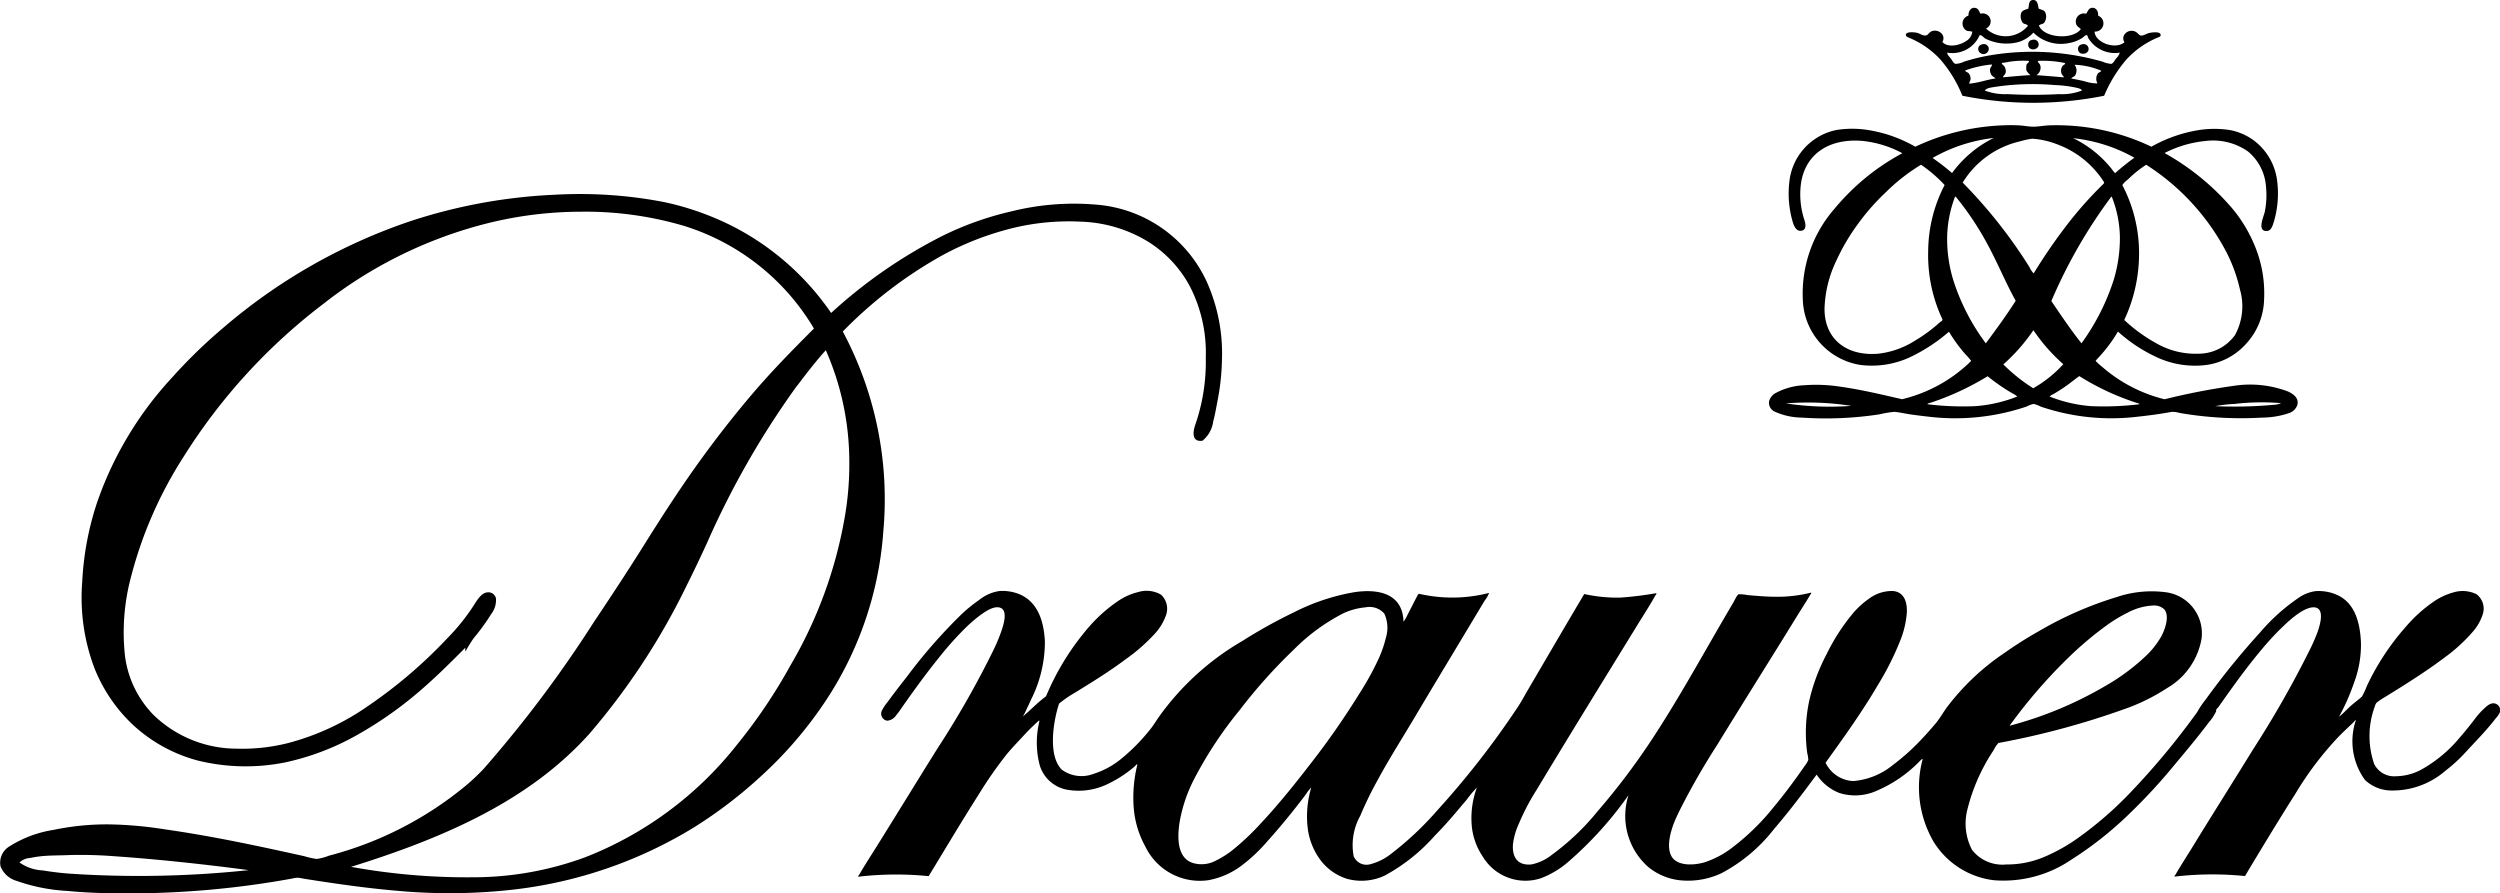 <svg xmlns="http://www.w3.org/2000/svg" xmlns:xlink="http://www.w3.org/1999/xlink" width="152" height="54.323" viewBox="0 0 152 54.323"><defs><clipPath id="a"><rect width="152" height="54.323" fill="none"/></clipPath></defs><g transform="translate(0 0)" clip-path="url(#a)"><path d="M210.738.518c.124.074.286.074.383.2a.626.626,0,0,1-.049.667c-.093.1-.215.067-.317.166.3.767,2.055.891,2.55.217-.091-.089-.236-.156-.284-.3a.493.493,0,0,1,.6-.632c.1-.113.135-.3.3-.35.252-.07.459.148.433.467a.5.5,0,0,1-.216.966c.022.665,1.252,1.124,1.817.651-.25-.387.186-.82.615-.667.144.05.212.164.334.25.21.042.345-.1.567-.15.205-.043.7-.1.684.134-.008.114-.137.123-.267.184a5.453,5.453,0,0,0-1.817,1.3,8.291,8.291,0,0,0-1.351,2.2,21.863,21.863,0,0,1-8.62,0,7.763,7.763,0,0,0-1.35-2.217,5.352,5.352,0,0,0-1.834-1.284c-.13-.058-.245-.1-.25-.184-.013-.208.391-.19.634-.15.21.034.385.21.6.166.116-.023.172-.184.333-.25.408-.164.9.229.651.65.346.377,1.065.2,1.433-.049a.756.756,0,0,0,.384-.568c-.116-.058-.24-.029-.334-.066a.5.5,0,0,1,.1-.917c.009-.316.174-.527.435-.467.178.042.208.193.3.35a.481.481,0,0,1,.334.9,1.761,1.761,0,0,0,2.551-.167c-.065-.119-.217-.077-.317-.184a.665.665,0,0,1-.086-.618c.067-.131.245-.186.419-.233.065-.211.01-.515.283-.533s.3.253.35.517m2.685,1.767a2.116,2.116,0,0,1-.835.333,2.381,2.381,0,0,1-2.167-.634,2.046,2.046,0,0,1-.883.566,2.877,2.877,0,0,1-2.035-.2c-.123-.073-.2-.214-.348-.216A1.81,1.81,0,0,1,205.17,3.2c.041.177.131.232.233.366.082.107.153.285.283.317a1.326,1.326,0,0,0,.517-.134,11.893,11.893,0,0,1,1.667-.4,15.5,15.5,0,0,1,6.753.4,1.554,1.554,0,0,0,.533.134c.121-.031.2-.21.283-.317a.9.9,0,0,0,.234-.366,1.883,1.883,0,0,1-1.935-.918c-.02-.043-.011-.13-.083-.15-.1.013-.157.1-.233.15M208.705,3.8c-.074.015-.173,0-.218.067.044.057.1.087.15.148a.531.531,0,0,1,.1.368c-.019.161-.152.212-.167.317.552-.049,1.1-.1,1.668-.134a.966.966,0,0,1-.251-.3A1.325,1.325,0,0,1,210,3.936c.033-.093.156-.121.15-.234a5.4,5.4,0,0,0-1.449.1m1.983-.1c.012.119.117.152.15.268a.531.531,0,0,1-.233.6c.562.039,1.117.086,1.667.134-.01-.089-.1-.126-.134-.217a.517.517,0,0,1,.05-.468c.057-.079.152-.071.166-.183a6.4,6.4,0,0,0-1.667-.133m-4.418.584c.038.088.152.1.217.166a.534.534,0,0,1,.117.349c-.006.11-.082.19-.084.285.587-.052,1.042-.236,1.6-.317-.072-.086-.182-.113-.249-.217a.535.535,0,0,1-.084-.333c.014-.131.123-.182.117-.3a6.355,6.355,0,0,0-1.634.368m6.653-.35a.551.551,0,0,1,.033.65c-.066.085-.179.1-.233.184.273.049.535.106.8.166a2.563,2.563,0,0,0,.8.134.572.572,0,0,1,.017-.6c.063-.079.169-.089.217-.167a4.5,4.5,0,0,0-1.634-.367m.133,1.4a7.319,7.319,0,0,0-1.333-.166,15.549,15.549,0,0,0-3.785.134c-.17.035-.372.057-.467.2a3.483,3.483,0,0,0,1.384.217,29.393,29.393,0,0,0,3.134,0,3.4,3.4,0,0,0,1.384-.217c-.047-.114-.206-.137-.317-.167" transform="translate(-86.788 0)" fill-rule="evenodd"/><path d="M215.941,4.226a.291.291,0,0,1,.367.267c.021.389-.675.46-.634-.018.011-.136.095-.224.267-.249" transform="translate(-92.357 -1.807)" fill-rule="evenodd"/><path d="M210.581,4.713a.306.306,0,0,1,.417.217.322.322,0,0,1-.617.167.278.278,0,0,1,.2-.384" transform="translate(-90.083 -2.011)" fill-rule="evenodd"/><path d="M221.195,4.713a.307.307,0,0,1,.4.167c.144.433-.559.552-.616.166a.264.264,0,0,1,.217-.333" transform="translate(-94.627 -2.011)" fill-rule="evenodd"/><path d="M211.354,14.62a8.6,8.6,0,0,1,2.917-1.017,6.148,6.148,0,0,1,1.835,0,3.546,3.546,0,0,1,1.383.567,3.6,3.6,0,0,1,1.5,2.435,6.03,6.03,0,0,1-.2,2.617c-.079.248-.177.577-.516.517-.471-.082-.072-.908-.018-1.185a5.176,5.176,0,0,0,.068-1.516,3.043,3.043,0,0,0-1.1-2.134,3.7,3.7,0,0,0-2.568-.634,6.912,6.912,0,0,0-2.5.734,15.01,15.01,0,0,1,4.118,3.368,8.684,8.684,0,0,1,1.4,2.351,7.521,7.521,0,0,1,.534,3.2,4.108,4.108,0,0,1-1.084,2.668,3.961,3.961,0,0,1-2.436,1.3,5.509,5.509,0,0,1-3.132-.534,9.29,9.29,0,0,1-2.234-1.5,8.725,8.725,0,0,1-1.168,1.567c-.051.058-.184.2-.184.2,0,.062.358.348.418.4a9.055,9.055,0,0,0,3.768,1.95,41.269,41.269,0,0,1,4.218-.818,6.516,6.516,0,0,1,3.3.35c.309.148.641.375.566.783a.788.788,0,0,1-.484.517,5.256,5.256,0,0,1-1.683.284,21.879,21.879,0,0,1-5-.284,1.545,1.545,0,0,0-.484-.066c-.679.128-1.391.222-2.118.3a13.333,13.333,0,0,1-5.836-.617,2.226,2.226,0,0,0-.432-.167,1.858,1.858,0,0,0-.451.167,13.566,13.566,0,0,1-5.885.617c-.366-.04-.723-.086-1.083-.134s-.7-.134-1.051-.166a.32.32,0,0,0-.033,0,7.158,7.158,0,0,0-.867.149,21.461,21.461,0,0,1-4.735.2,4.086,4.086,0,0,1-1.65-.367.585.585,0,0,1-.333-.634.835.835,0,0,1,.35-.467,4.033,4.033,0,0,1,1.8-.5,9.469,9.469,0,0,1,2.134.082c1.407.2,2.567.489,3.8.768a8.962,8.962,0,0,0,4-2.134c.062-.061.2-.194.2-.2a4.593,4.593,0,0,0-.367-.417,9.544,9.544,0,0,1-.983-1.351,10.517,10.517,0,0,1-2.234,1.484,5.528,5.528,0,0,1-3.152.534,4.148,4.148,0,0,1-3.5-3.985,7.841,7.841,0,0,1,1.934-5.52,13.856,13.856,0,0,1,4.119-3.367,6.529,6.529,0,0,0-2.452-.751c-2.039-.16-3.477.828-3.718,2.635a4.987,4.987,0,0,0,.2,2.134c.1.286.157.672-.2.7-.263.021-.4-.239-.484-.5a6.148,6.148,0,0,1-.2-2.619,3.591,3.591,0,0,1,1.5-2.434,3.531,3.531,0,0,1,1.385-.584,6.14,6.14,0,0,1,1.834,0A8.349,8.349,0,0,1,197,14.62a13.66,13.66,0,0,1,5.319-1.3c.319-.015.647-.014.969,0,.29.013.585.079.882.083.313,0,.655-.072,1-.083a13.353,13.353,0,0,1,6.187,1.3m-9.588-.533a9.689,9.689,0,0,0-3.718,1.217,12.5,12.5,0,0,1,1.184.917,6.936,6.936,0,0,1,2.534-2.134m7.12,1.817c.064.077.223.316.266.317,0,0,.086-.076.134-.117.341-.293.7-.577,1.033-.816A9.707,9.707,0,0,0,206.6,14.1a6.762,6.762,0,0,1,2.285,1.8m-3.318-1.45a5.181,5.181,0,0,0-1.434-.317.043.043,0,0,0-.017,0,3.912,3.912,0,0,0-.7.149,5.547,5.547,0,0,0-3.534,2.519,29.958,29.958,0,0,1,4.068,5.151,1.139,1.139,0,0,0,.25.368,33.109,33.109,0,0,1,2-2.918,23.234,23.234,0,0,1,2.168-2.451c.042-.042.117-.1.116-.166a5.721,5.721,0,0,0-2.917-2.334m-10.3,2.883a13.357,13.357,0,0,0-1.718,1.934,12.607,12.607,0,0,0-1.351,2.284,7.178,7.178,0,0,0-.716,2.934c0,1.829,1.337,2.881,3.267,2.718a5.254,5.254,0,0,0,2.219-.784,9.435,9.435,0,0,0,1.517-1.117c.063-.054.166-.084.168-.183a9.15,9.15,0,0,1-.869-4.136,8.827,8.827,0,0,1,1-4.035,8.343,8.343,0,0,0-1.435-1.234,11.576,11.576,0,0,0-2.084,1.617m16.357,9.22a4.8,4.8,0,0,0,2.634.651,2.719,2.719,0,0,0,2.184-1.134,3.656,3.656,0,0,0,.3-2.767,9.489,9.489,0,0,0-.9-2.418,13.985,13.985,0,0,0-4.8-5.168,6.843,6.843,0,0,0-1.118.9,1.389,1.389,0,0,0-.333.334,8.923,8.923,0,0,1,1.017,4.168,9.528,9.528,0,0,1-.9,4.036,9.576,9.576,0,0,0,1.919,1.4m-10.171-5.884a17.949,17.949,0,0,0-1.985-3c-.007-.011-.032-.014-.05-.017a7.3,7.3,0,0,0-.482,2.5,8.6,8.6,0,0,0,.366,2.552,13,13,0,0,0,1.985,3.867c.627-.841,1.246-1.688,1.817-2.585-.588-1.063-1.07-2.226-1.65-3.317m7.619,2.016a8.839,8.839,0,0,0,.367-2.55,6.933,6.933,0,0,0-.484-2.451c0-.011,0-.02-.017-.017s0-.02-.017-.017a30.865,30.865,0,0,0-3.65,6.352c.592.874,1.181,1.751,1.833,2.568a13.639,13.639,0,0,0,1.968-3.886m-6.72,5.17a10.335,10.335,0,0,0,1.818,1.45A7.485,7.485,0,0,0,206,27.842a10.766,10.766,0,0,1-1.818-2.068,11.092,11.092,0,0,1-1.834,2.085m.634,1.8a11.926,11.926,0,0,1-1.583-1.084,16.732,16.732,0,0,1-3.436,1.6c-.073.025-.177.032-.233.1a17.555,17.555,0,0,0,2.951.117,8.655,8.655,0,0,0,2.519-.584.845.845,0,0,0-.218-.15m7.42.516a15.536,15.536,0,0,1-3.417-1.6c-.019-.021-.036.006-.05.018-.276.2-.551.427-.85.632-.226.156-.456.3-.684.435a.722.722,0,0,0-.234.15,8.642,8.642,0,0,0,2.519.584,17.857,17.857,0,0,0,2.952-.117c-.057-.068-.16-.075-.234-.1m-21.276.05a18.005,18.005,0,0,0,3.986.15,17.11,17.11,0,0,0-3.986-.15m27.261.034a7.956,7.956,0,0,0-1.151.134,26.654,26.654,0,0,0,3.568-.083,1.219,1.219,0,0,0,.435-.1,13.989,13.989,0,0,0-2.851.05" transform="translate(-80.551 -5.699)" fill-rule="evenodd"/><path d="M50.537,27.862a30.138,30.138,0,0,1,6.736-4.668,19,19,0,0,1,4.2-1.5,15.716,15.716,0,0,1,5.151-.416,8.084,8.084,0,0,1,6.737,4.669,10.641,10.641,0,0,1,.934,4.769,14.371,14.371,0,0,1-.284,2.568c-.072.379-.141.791-.25,1.184a1.8,1.8,0,0,1-.65,1.166c-.706.1-.573-.607-.417-1.033a11.664,11.664,0,0,0,.617-4.018,8.825,8.825,0,0,0-.966-4.335,7.218,7.218,0,0,0-2.569-2.734,8.367,8.367,0,0,0-4.085-1.2,14.449,14.449,0,0,0-4.718.55A17.83,17.83,0,0,0,57.224,24.4,26.351,26.351,0,0,0,51.237,29c.015,0,.017.006.017.017a21.648,21.648,0,0,1,2.451,12.138A21.365,21.365,0,0,1,49.82,52.005a24.386,24.386,0,0,1-3.452,3.934,27.613,27.613,0,0,1-4.168,3.2,26.819,26.819,0,0,1-10.956,3.783,34.52,34.52,0,0,1-7,.084c-1.92-.159-3.856-.441-5.718-.734-.15-.023-.28-.058-.4-.067a1.4,1.4,0,0,0-.367.05,55.382,55.382,0,0,1-10.153.9c-1.2,0-2.4-.038-3.535-.15A10.97,10.97,0,0,1,1,62.392a1.484,1.484,0,0,1-.968-.882,1.151,1.151,0,0,1,.551-1.217,7.026,7.026,0,0,1,2.685-1,15.83,15.83,0,0,1,3.351-.333,23.73,23.73,0,0,1,3.385.3c2.936.417,5.69,1.014,8.5,1.635a4.611,4.611,0,0,0,.751.167,3.287,3.287,0,0,0,.75-.2A21.613,21.613,0,0,0,28.4,56.54a13.236,13.236,0,0,0,1-.95,73.783,73.783,0,0,0,6.7-8.92c1.047-1.564,2.083-3.138,3.085-4.737s2.018-3.179,3.1-4.7,2.224-2.992,3.418-4.4,2.479-2.715,3.785-4.02a14,14,0,0,0-7.936-6.252,21.164,21.164,0,0,0-6.236-.851,23.609,23.609,0,0,0-6.236.851,26.657,26.657,0,0,0-9.42,4.752,35.059,35.059,0,0,0-8.47,9.253,25.144,25.144,0,0,0-3.235,7.387A13.062,13.062,0,0,0,7.6,48.721a6.25,6.25,0,0,0,1.733,3.584,7.279,7.279,0,0,0,5.036,2.051,11.337,11.337,0,0,0,3.185-.35,15.278,15.278,0,0,0,4.835-2.252,29.072,29.072,0,0,0,4.785-4.085,12.643,12.643,0,0,0,1.584-1.951c.22-.338.488-.847.9-.867a.472.472,0,0,1,.5.383,1.422,1.422,0,0,1-.3.95,13.435,13.435,0,0,1-1.068,1.468,8.827,8.827,0,0,0-.482.783c-.038-.038-.006-.149-.017-.216-.987.994-1.98,1.98-3.067,2.884a23.255,23.255,0,0,1-3.535,2.435,15.518,15.518,0,0,1-4.335,1.651,12.173,12.173,0,0,1-5.352-.116,9.32,9.32,0,0,1-3.869-2.119A9.543,9.543,0,0,1,5.719,49.4,12.144,12.144,0,0,1,5,44.2a17.985,17.985,0,0,1,.968-5,21.517,21.517,0,0,1,4.519-7.435,30.957,30.957,0,0,1,3.034-2.951,34.3,34.3,0,0,1,11.4-6.519,32.654,32.654,0,0,1,8.837-1.618,26.947,26.947,0,0,1,6.635.45,17.2,17.2,0,0,1,4.152,1.467,16.234,16.234,0,0,1,5.986,5.269m-2.052,4.4A52.287,52.287,0,0,0,43,41.817c-.39.858-.8,1.712-1.218,2.552a41.819,41.819,0,0,1-5.951,9.087c-3.585,3.993-8.653,6.273-14.489,8.086a39.482,39.482,0,0,0,7.4.635,19.711,19.711,0,0,0,6.837-1.217,21.892,21.892,0,0,0,9.238-6.853,32.464,32.464,0,0,0,3.235-4.8,26.8,26.8,0,0,0,3.268-8.8,18.76,18.76,0,0,0,.317-3.718,16.864,16.864,0,0,0-1.418-6.637c0-.009,0-.019-.017-.015-.6.671-1.168,1.4-1.718,2.134M7.12,60.91a26.771,26.771,0,0,0-2.9-.085c-.56.027-1.142.014-1.668.067a6.362,6.362,0,0,0-.75.117.97.97,0,0,0-.617.267,2.646,2.646,0,0,0,1.4.482c.534.086,1.111.161,1.683.2a63.316,63.316,0,0,0,10.856-.216c-2.511-.331-5.263-.639-8-.833" transform="translate(0 -8.838)" fill-rule="evenodd"/><path d="M124.406,64.705a2.036,2.036,0,0,0,.234-.4c.184-.348.374-.737.567-1.1a.548.548,0,0,1,.134-.2,8.964,8.964,0,0,0,4.267-.05,1.772,1.772,0,0,1-.266.465c-1.431,2.392-2.863,4.751-4.3,7.171-.747,1.256-1.542,2.5-2.268,3.851a21.7,21.7,0,0,0-1,2.068,3.673,3.673,0,0,0-.4,2.451.842.842,0,0,0,1.033.483,3.376,3.376,0,0,0,1.234-.618,19.442,19.442,0,0,0,2.834-2.667,52.361,52.361,0,0,0,4.835-6.2c.25-.367.457-.763.683-1.149,1.12-1.91,2.265-3.879,3.4-5.787a9.418,9.418,0,0,0,2.2.218,21.793,21.793,0,0,0,2.168-.268c.063.033-.023.1-.032.118-.345.624-.751,1.241-1.134,1.866-2.05,3.339-4.048,6.566-6.087,9.955a13.937,13.937,0,0,0-1.1,2.1,4.063,4.063,0,0,0-.35,1.25c-.046.768.29,1.288,1.134,1.2a2.925,2.925,0,0,0,1.233-.584,14.83,14.83,0,0,0,2.785-2.651,41.859,41.859,0,0,0,3.135-4.118c1.814-2.721,3.378-5.635,5.085-8.521.1-.17.257-.518.35-.549a2.4,2.4,0,0,1,.55.05c.566.046,1.129.1,1.7.1a8.385,8.385,0,0,0,2.15-.251c.051.021-.013.078-.015.083-.274.468-.608.975-.9,1.451-1.58,2.567-3.2,5.133-4.786,7.72a43.861,43.861,0,0,0-2.283,3.984c-.132.277-.269.554-.385.868-.207.571-.443,1.5-.05,2.017.377.491,1.292.472,1.969.266a5.582,5.582,0,0,0,1.634-.866,14.191,14.191,0,0,0,2.535-2.468c.637-.762,1.285-1.631,1.885-2.5a1.665,1.665,0,0,0,.234-.383,2.385,2.385,0,0,0-.068-.433,9.253,9.253,0,0,1,.117-3.134,11.557,11.557,0,0,1,1.066-2.869,12.147,12.147,0,0,1,1.535-2.4,4.984,4.984,0,0,1,1.017-.951,2.332,2.332,0,0,1,1.483-.483c.634.054.888.618.835,1.367a5.631,5.631,0,0,1-.385,1.618,17.208,17.208,0,0,1-1.333,2.667c-1.02,1.74-2.105,3.238-3.217,4.786a1.955,1.955,0,0,0,1.684,1.116,4.366,4.366,0,0,0,2.416-.983,13.242,13.242,0,0,0,1.786-1.615c.28-.293.546-.6.8-.9s.458-.668.7-1a14.6,14.6,0,0,1,3.5-3.3,24.11,24.11,0,0,1,2.085-1.317,21.971,21.971,0,0,1,4.718-2.068,6.643,6.643,0,0,1,2.969-.3,2.521,2.521,0,0,1,2.2,2.834,4.328,4.328,0,0,1-2.1,3,11.96,11.96,0,0,1-2.25,1.15,49.175,49.175,0,0,1-8,2.185,1.9,1.9,0,0,0-.3.45,11.419,11.419,0,0,0-1.584,3.584,3.44,3.44,0,0,0,.283,2.469,2.339,2.339,0,0,0,2.068.883,5.833,5.833,0,0,0,2.451-.517,10.584,10.584,0,0,0,1.883-1.067,22.225,22.225,0,0,0,3.168-2.733,45.845,45.845,0,0,0,4.036-4.836,1.537,1.537,0,0,0,.15-.233,5.42,5.42,0,0,1,.451-.65,46.6,46.6,0,0,1,3.3-4.068,11.817,11.817,0,0,1,2.333-2.1,2.376,2.376,0,0,1,1.052-.416,2.789,2.789,0,0,1,1.267.216c1.032.447,1.425,1.531,1.484,2.918a6.536,6.536,0,0,1-.433,2.469,12.989,12.989,0,0,1-.9,2.033c.232-.174.437-.406.667-.617s.5-.4.717-.6c.013-.015.022-.035.033-.05a4.222,4.222,0,0,0,.267-.584,15.176,15.176,0,0,1,2.334-3.568,8.868,8.868,0,0,1,1.768-1.6,3.96,3.96,0,0,1,1.149-.533,1.934,1.934,0,0,1,1.418.1,1.1,1.1,0,0,1,.383,1.234,3.018,3.018,0,0,1-.616,1.067,10.188,10.188,0,0,1-1.767,1.6c-1.106.833-2.335,1.6-3.552,2.351a4.366,4.366,0,0,0-.5.333.462.462,0,0,0-.116.217,5.2,5.2,0,0,0-.05,3.519,1.351,1.351,0,0,0,1.333.75,3.329,3.329,0,0,0,1.618-.45,8.244,8.244,0,0,0,2.252-1.9c.308-.351.636-.758.933-1.15a4.543,4.543,0,0,1,.483-.551c.193-.182.4-.394.65-.383a.42.42,0,0,1,.367.566,1.256,1.256,0,0,1-.233.334c-.565.743-1.258,1.438-1.867,2.1a8.99,8.99,0,0,1-1.183,1.085,4.9,4.9,0,0,1-3.268,1.217,2.366,2.366,0,0,1-1.636-.633,4,4,0,0,1-.567-3.619c-.022-.066-.078.047-.116.084-.288.274-.607.572-.9.867a19.9,19.9,0,0,0-2.636,3.468c-1.049,1.654-2.085,3.368-3.083,5.034a19.728,19.728,0,0,0-4.269.033c-.055-.034.025-.082.034-.1.344-.6.747-1.213,1.116-1.817,1.177-1.921,2.414-3.873,3.6-5.8a62.468,62.468,0,0,0,3.416-5.986,11.677,11.677,0,0,0,.485-1.084c.138-.376.447-1.308.017-1.534-.315-.166-.826.106-1.116.3a6.889,6.889,0,0,0-.834.684,16.573,16.573,0,0,0-1.468,1.567c-.945,1.128-1.777,2.3-2.6,3.468-.045.063-.115.1-.134.166-.007.025.008.059,0,.083a2.89,2.89,0,0,1-.451.684c-.642.854-1.339,1.688-2.034,2.519a34.663,34.663,0,0,1-2.918,3.152,21.671,21.671,0,0,1-3.4,2.667,7.316,7.316,0,0,1-4.719,1.251,5,5,0,0,1-3.684-2.385,6.6,6.6,0,0,1-.635-4.984c-.068,0-.124.074-.166.115a8.05,8.05,0,0,1-2.8,1.885,3.189,3.189,0,0,1-2.1.066,2.938,2.938,0,0,1-1.384-1.117c-.806,1.09-1.663,2.231-2.583,3.3a9.937,9.937,0,0,1-3.186,2.686,4.781,4.781,0,0,1-2.416.449,3.651,3.651,0,0,1-2.085-.848,4.135,4.135,0,0,1-1.168-4.336,22.513,22.513,0,0,1-3.7,4.085,5.549,5.549,0,0,1-1.634.967,3.024,3.024,0,0,1-3.535-1.333,3.977,3.977,0,0,1-.667-1.934,5.384,5.384,0,0,1,.318-2.252,7.275,7.275,0,0,0-.617.735c-.616.731-1.243,1.493-1.934,2.184a11.145,11.145,0,0,1-3.052,2.435,3.33,3.33,0,0,1-2.284.2,3.225,3.225,0,0,1-1.617-1.134,4.09,4.09,0,0,1-.784-1.966,6.111,6.111,0,0,1,.217-2.452,2,2,0,0,0-.317.4c-.731.972-1.524,1.949-2.352,2.867a9.883,9.883,0,0,1-1.532,1.451,4.784,4.784,0,0,1-2.068.917,3.674,3.674,0,0,1-3.819-2.05,5.807,5.807,0,0,1-.7-2.285,8.288,8.288,0,0,1,.217-2.7c-.026-.057-.133.09-.184.133a7.393,7.393,0,0,1-1.618,1.05,4.019,4.019,0,0,1-2.551.333,2.136,2.136,0,0,1-1.583-1.466,5.437,5.437,0,0,1-.017-2.7c-.006-.053-.091.029-.133.068-.294.261-.606.58-.885.882-.319.35-.664.7-.966,1.068a24.362,24.362,0,0,0-1.668,2.385c-1.052,1.655-2.076,3.375-3.085,5.034a19.859,19.859,0,0,0-4.268.033c-.055-.034.021-.078.034-.1.343-.6.756-1.228,1.133-1.835,1.213-1.943,2.392-3.87,3.618-5.834a56.586,56.586,0,0,0,3.435-6.036,10.486,10.486,0,0,0,.466-1.117c.127-.366.387-1.182,0-1.4s-.983.209-1.25.4a8.355,8.355,0,0,0-.934.8,19.956,19.956,0,0,0-1.634,1.835c-.752.93-1.491,1.95-2.218,2.985a5.356,5.356,0,0,1-.367.5.707.707,0,0,1-.55.317.434.434,0,0,1-.317-.6,2.874,2.874,0,0,1,.367-.551c.365-.508.8-1.063,1.168-1.533A31.976,31.976,0,0,1,97.6,64.188a9.127,9.127,0,0,1,1-.8,2.537,2.537,0,0,1,1.251-.549,2.756,2.756,0,0,1,1.251.216c1.007.455,1.435,1.5,1.5,2.868a7.825,7.825,0,0,1-.85,3.535c-.076.17-.147.33-.233.5a4.863,4.863,0,0,1-.249.5c0,.013-.006.015-.018.017.45-.367.913-.867,1.419-1.234A15.629,15.629,0,0,1,105.3,65a9.138,9.138,0,0,1,1.8-1.584,3.73,3.73,0,0,1,1.184-.515,1.735,1.735,0,0,1,1.384.166,1.168,1.168,0,0,1,.282,1.284,3.219,3.219,0,0,1-.634,1.05,10.89,10.89,0,0,1-1.8,1.585c-.979.736-2,1.364-3.052,2.015a7.013,7.013,0,0,0-1,.684c-.362,1.092-.687,3.177.168,4.019a2.033,2.033,0,0,0,1.934.25,5.022,5.022,0,0,0,1.6-.851A11.557,11.557,0,0,0,109,71.257c.184-.225.337-.475.5-.716a16.225,16.225,0,0,1,5.119-4.67,30.7,30.7,0,0,1,3.152-1.75,12.807,12.807,0,0,1,3.684-1.216c1.628-.229,2.907.209,2.951,1.8m36.882,6.318a23.2,23.2,0,0,0,5.886-2.467,12.73,12.73,0,0,0,2.385-1.785,5.088,5.088,0,0,0,.916-1.168c.2-.361.528-1.2.2-1.634a.892.892,0,0,0-.667-.249,3.636,3.636,0,0,0-1.568.433,8.6,8.6,0,0,0-1.25.751,20.956,20.956,0,0,0-2.184,1.818,31.507,31.507,0,0,0-3.734,4.285c0,.018-.025.025,0,.033,0-.01,0-.02.015-.017M120.737,64.2a11.819,11.819,0,0,0-3,2.2,32.159,32.159,0,0,0-3.284,3.668,24.211,24.211,0,0,0-2.766,4.184,9.052,9.052,0,0,0-.885,2.585c-.194,1.153-.093,2.245.782,2.534a1.836,1.836,0,0,0,1.4-.134,5.661,5.661,0,0,0,1.05-.665,15.508,15.508,0,0,0,1.753-1.668c1.09-1.162,2.114-2.461,3.1-3.735a47.549,47.549,0,0,0,2.8-4.036,17.59,17.59,0,0,0,1.217-2.2,7.251,7.251,0,0,0,.435-1.268,2.059,2.059,0,0,0-.1-1.45,1.19,1.19,0,0,0-1.134-.384,4.091,4.091,0,0,0-1.367.367" transform="translate(-39.072 -26.906)" fill-rule="evenodd"/></g></svg>